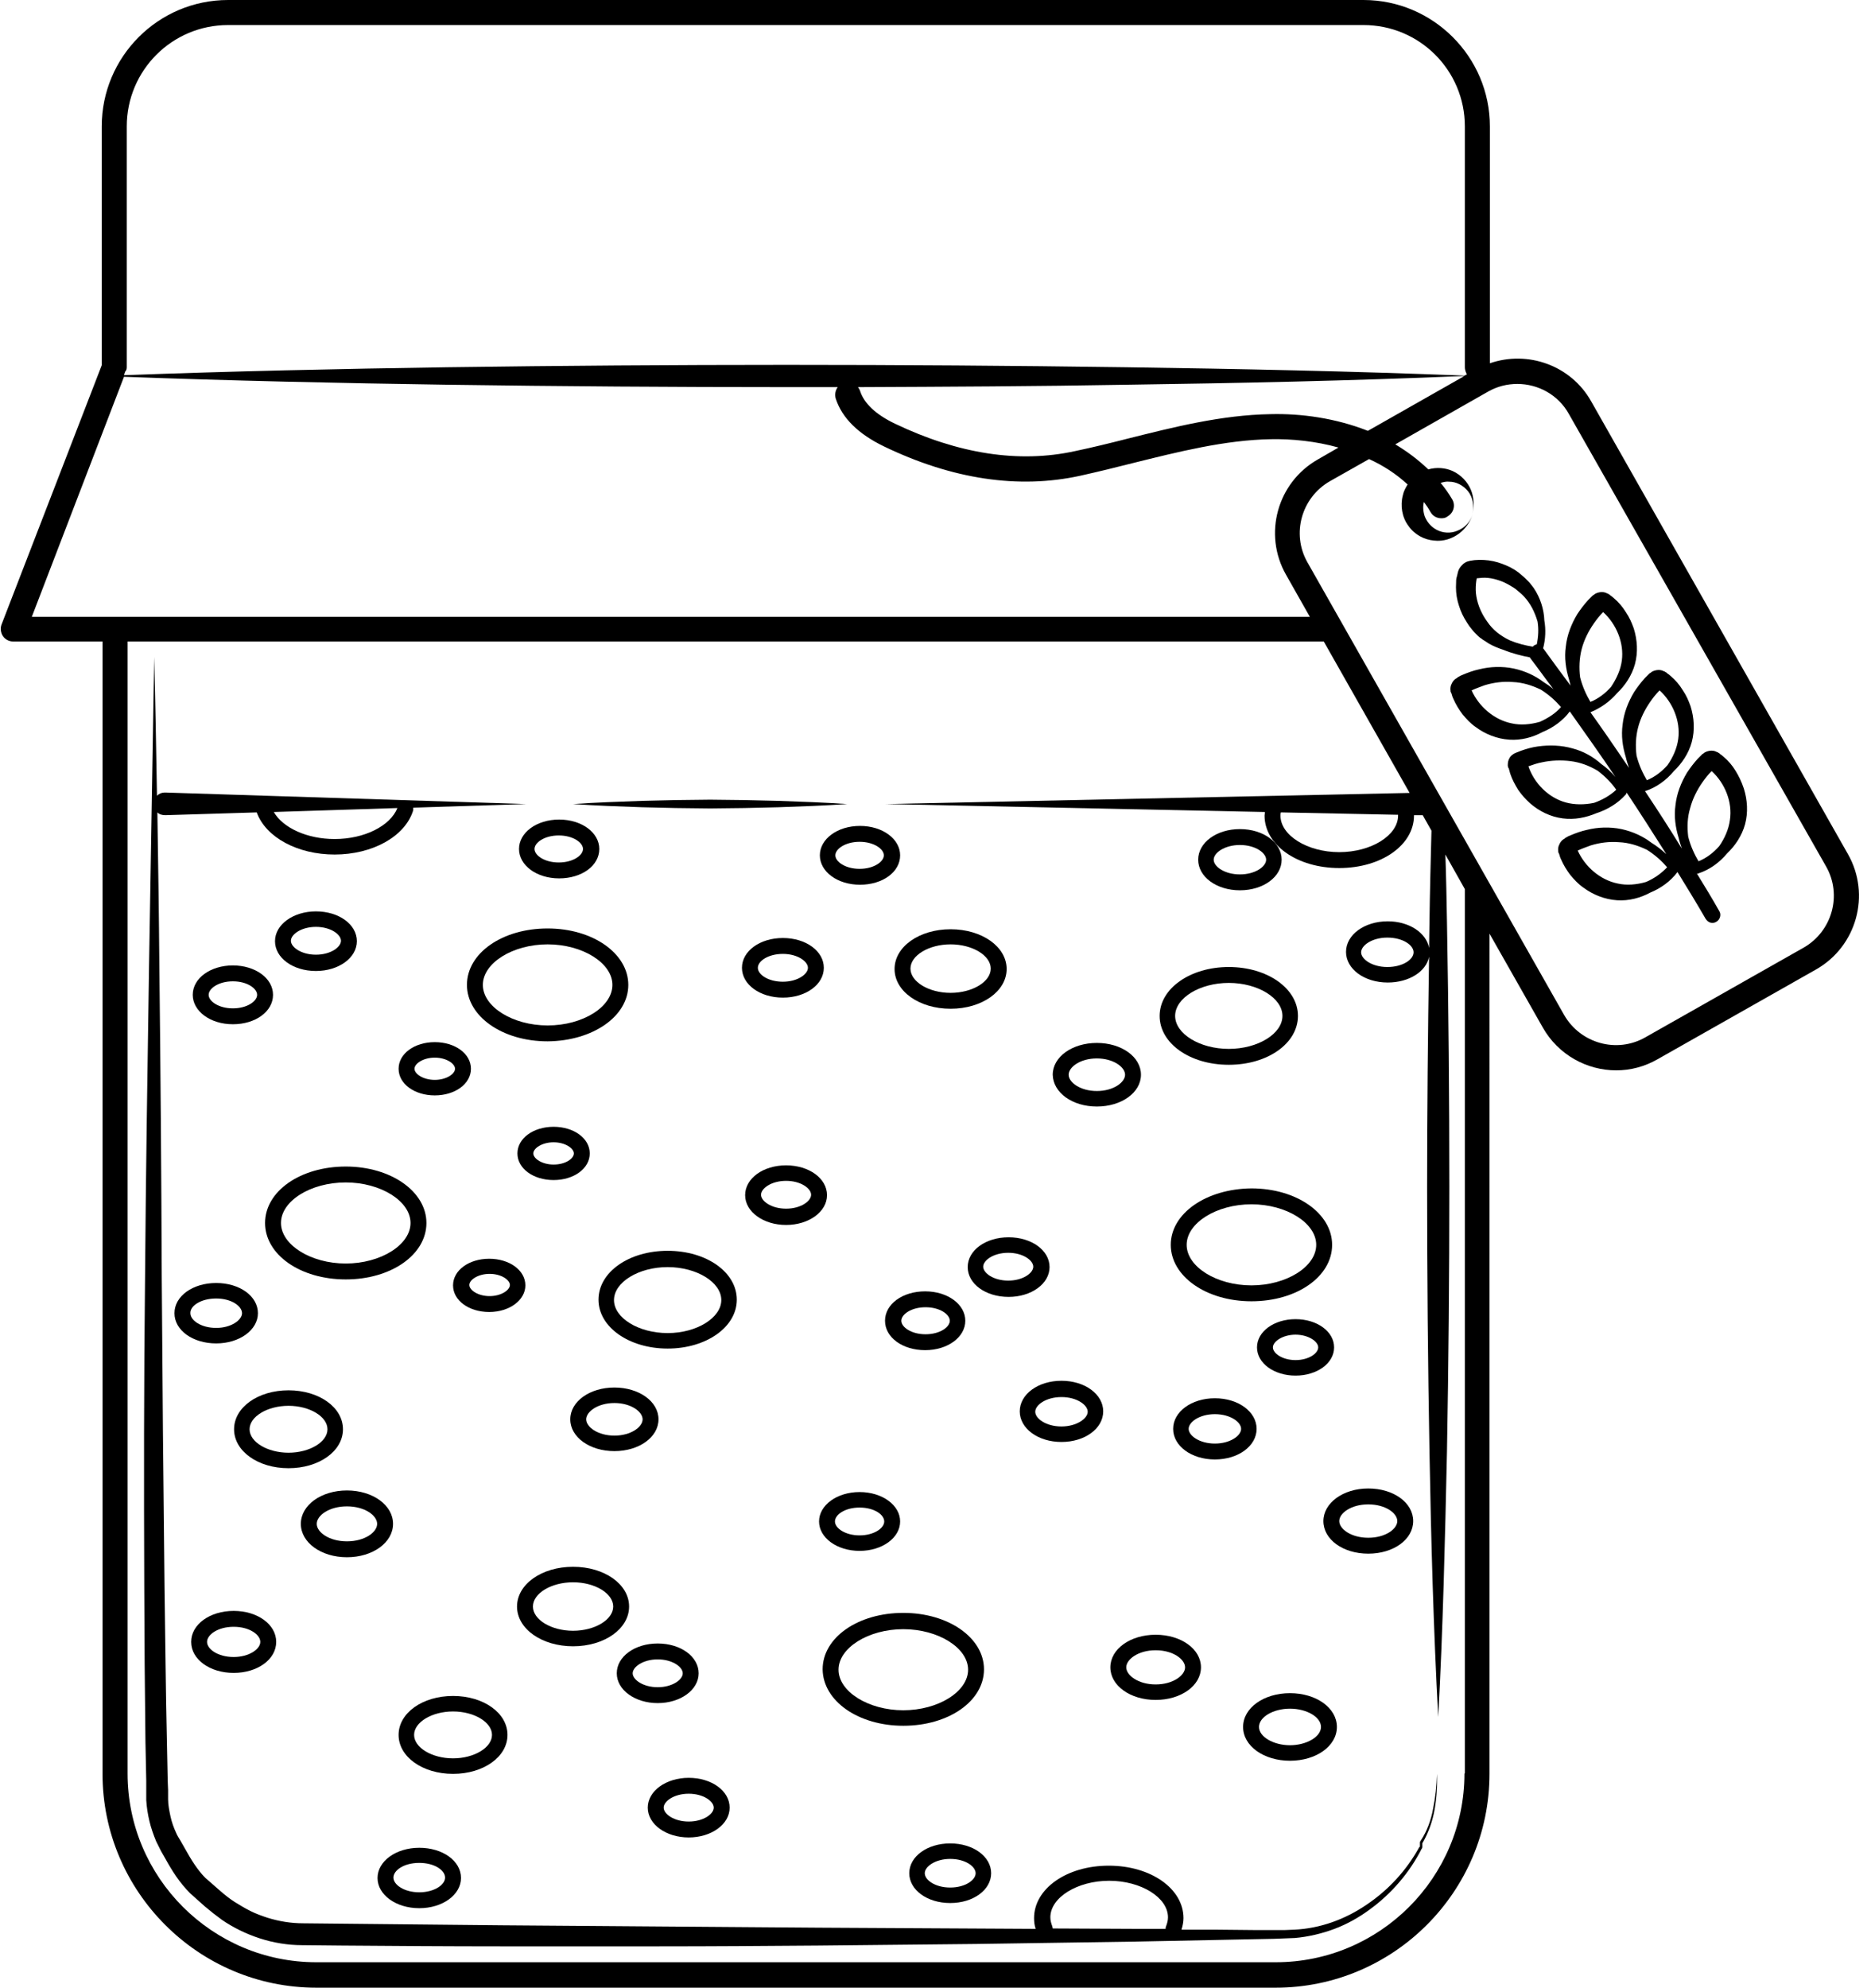 <?xml version="1.0" encoding="UTF-8"?><svg xmlns="http://www.w3.org/2000/svg" xmlns:xlink="http://www.w3.org/1999/xlink" height="500.1" preserveAspectRatio="xMidYMid meet" version="1.0" viewBox="-0.2 0.0 470.8 500.1" width="470.8" zoomAndPan="magnify"><g id="change1_1"><path d="M43.7,330.4c0,4.3,4.6,7.6,10.5,7.6s10.5-3.4,10.5-7.6c0-4.3-4.6-7.6-10.5-7.6S43.7,326.1,43.7,330.4z M54.2,326.7 c3.8,0,6.5,1.9,6.5,3.7c0,1.7-2.7,3.7-6.5,3.7s-6.5-1.9-6.5-3.7C47.6,328.6,50.3,326.7,54.2,326.7z"/><path d="M105.3,480.1c5.9,0,10.5-3.4,10.5-7.6c0-4.3-4.6-7.6-10.5-7.6c-5.9,0-10.5,3.4-10.5,7.6C94.8,476.7,99.4,480.1,105.3,480.1 z M105.3,468.7c3.9,0,6.5,1.9,6.5,3.7s-2.7,3.7-6.5,3.7c-3.8,0-6.5-1.9-6.5-3.7S101.4,468.7,105.3,468.7z"/><path d="M127.5,436.5c0-5.5-6-9.8-13.7-9.8s-13.7,4.3-13.7,9.8s6,9.8,13.7,9.8S127.5,442,127.5,436.5z M113.8,442.4 c-5.3,0-9.8-2.7-9.8-5.9s4.5-5.9,9.8-5.9s9.8,2.7,9.8,5.9S119.1,442.4,113.8,442.4z"/><path d="M86.1,359.6c0-5.5-6-9.8-13.7-9.8s-13.7,4.3-13.7,9.8s6,9.8,13.7,9.8S86.1,365.1,86.1,359.6z M62.6,359.6 c0-3.2,4.5-5.9,9.8-5.9c5.3,0,9.8,2.7,9.8,5.9s-4.5,5.9-9.8,5.9C67.1,365.5,62.6,362.8,62.6,359.6z"/><path d="M227.1,434.2c11.4,0,20.3-6.2,20.3-14.2c0-7.9-8.9-14.2-20.3-14.2c-11.4,0-20.3,6.2-20.3,14.2 C206.9,428,215.8,434.2,227.1,434.2z M227.1,409.9c8.8,0,16.3,4.7,16.3,10.2s-7.5,10.2-16.3,10.2s-16.3-4.7-16.3-10.2 S218.3,409.9,227.1,409.9z"/><path d="M157.9,247.8c0-7.9-8.9-14.2-20.3-14.2c-11.4,0-20.3,6.2-20.3,14.2c0,7.9,8.9,14.2,20.3,14.2 C149,261.9,157.9,255.7,157.9,247.8z M137.6,258c-8.8,0-16.3-4.7-16.3-10.2s7.5-10.2,16.3-10.2s16.3,4.7,16.3,10.2 S146.5,258,137.6,258z"/><path d="M294.4,313.2c0,7.9,8.9,14.2,20.3,14.2c11.4,0,20.3-6.2,20.3-14.2c0-7.9-8.9-14.2-20.3-14.2 C303.3,299.1,294.4,305.3,294.4,313.2z M331,313.2c0,5.5-7.5,10.2-16.3,10.2s-16.3-4.7-16.3-10.2s7.5-10.2,16.3-10.2 S331,307.7,331,313.2z"/><path d="M86.8,321.9c11.4,0,20.3-6.2,20.3-14.2c0-7.9-8.9-14.2-20.3-14.2s-20.3,6.2-20.3,14.2C66.5,315.7,75.4,321.9,86.8,321.9z M86.8,297.5c8.8,0,16.3,4.7,16.3,10.2s-7.5,10.2-16.3,10.2s-16.3-4.7-16.3-10.2S77.9,297.5,86.8,297.5z"/><path d="M242.7,332.3c0-4.1-4.4-7.4-10.1-7.4s-10.1,3.2-10.1,7.4s4.4,7.4,10.1,7.4S242.7,336.4,242.7,332.3z M226.6,332.3 c0-1.6,2.5-3.4,6.1-3.4c3.6,0,6.1,1.8,6.1,3.4s-2.5,3.4-6.1,3.4C229.1,335.7,226.6,333.9,226.6,332.3z"/><path d="M206.1,215.2c0,4.1,4.4,7.4,10.1,7.4s10.1-3.2,10.1-7.4c0-4.1-4.4-7.4-10.1-7.4S206.1,211.1,206.1,215.2z M216.1,211.8 c3.6,0,6.1,1.8,6.1,3.4c0,1.6-2.5,3.4-6.1,3.4s-6.1-1.8-6.1-3.4C210,213.6,212.5,211.8,216.1,211.8z"/><path d="M130.4,213.6c0,4.1,4.4,7.4,10.1,7.4s10.1-3.2,10.1-7.4c0-4.1-4.4-7.4-10.1-7.4S130.4,209.5,130.4,213.6z M140.4,210.2 c3.6,0,6.1,1.8,6.1,3.4c0,1.6-2.5,3.4-6.1,3.4c-3.6,0-6.1-1.8-6.1-3.4C134.3,212,136.8,210.2,140.4,210.2z"/><path d="M279.2,419.5c0,4.6,5,8.2,11.4,8.2s11.4-3.6,11.4-8.2s-5-8.2-11.4-8.2S279.2,414.9,279.2,419.5z M290.6,415.2 c4.4,0,7.4,2.3,7.4,4.3s-3,4.3-7.4,4.3c-4.4,0-7.4-2.3-7.4-4.3S286.2,415.2,290.6,415.2z"/><path d="M305.5,351.8c-5.9,0-10.5,3.4-10.5,7.7s4.6,7.7,10.5,7.7s10.5-3.4,10.5-7.7S311.4,351.8,305.5,351.8z M305.5,363.2 c-3.9,0-6.6-2-6.6-3.7s2.7-3.7,6.6-3.7s6.6,2,6.6,3.7S309.4,363.2,305.5,363.2z"/><path d="M311.8,224c5.9,0,10.5-3.4,10.5-7.7s-4.6-7.7-10.5-7.7s-10.5,3.4-10.5,7.7S305.9,224,311.8,224z M311.8,212.6 c3.9,0,6.6,2,6.6,3.7s-2.7,3.7-6.6,3.7s-6.6-2-6.6-3.7S307.9,212.6,311.8,212.6z"/><path d="M266.9,347.4c-5.9,0-10.5,3.4-10.5,7.7s4.6,7.7,10.5,7.7s10.5-3.4,10.5-7.7S272.8,347.4,266.9,347.4z M266.9,358.9 c-3.9,0-6.6-2-6.6-3.7s2.7-3.7,6.6-3.7s6.6,2,6.6,3.7S270.7,358.9,266.9,358.9z"/><path d="M324.4,443c6.6,0,11.8-3.7,11.8-8.5s-5.2-8.5-11.8-8.5s-11.8,3.7-11.8,8.5S317.8,443,324.4,443z M324.4,429.9 c4.2,0,7.8,2.1,7.8,4.6s-3.7,4.6-7.8,4.6s-7.8-2.1-7.8-4.6S320.2,429.9,324.4,429.9z"/><path d="M165.3,428.5c5.7,0,10.3-3.3,10.3-7.5s-4.5-7.5-10.3-7.5s-10.3,3.3-10.3,7.5S159.6,428.5,165.3,428.5z M165.3,417.5 c3.7,0,6.3,1.9,6.3,3.5s-2.6,3.5-6.3,3.5s-6.3-1.9-6.3-3.5S161.6,417.5,165.3,417.5z"/><path d="M173.1,462.3c5.7,0,10.3-3.3,10.3-7.5s-4.5-7.5-10.3-7.5c-5.7,0-10.3,3.3-10.3,7.5S167.4,462.3,173.1,462.3z M173.1,451.3 c3.7,0,6.3,1.9,6.3,3.5s-2.6,3.5-6.3,3.5s-6.3-1.9-6.3-3.5S169.4,451.3,173.1,451.3z"/><path d="M243.3,318.8c0,4.2,4.5,7.5,10.3,7.5c5.7,0,10.3-3.3,10.3-7.5s-4.5-7.5-10.3-7.5C247.8,311.3,243.3,314.6,243.3,318.8z M253.5,315.2c3.7,0,6.3,1.9,6.3,3.5s-2.6,3.5-6.3,3.5s-6.3-1.9-6.3-3.5S249.8,315.2,253.5,315.2z"/><path d="M197.6,308.2c5.7,0,10.3-3.3,10.3-7.5s-4.5-7.5-10.3-7.5s-10.3,3.3-10.3,7.5S191.9,308.2,197.6,308.2z M197.6,297.1 c3.7,0,6.3,1.9,6.3,3.5s-2.6,3.5-6.3,3.5s-6.3-1.9-6.3-3.5S193.9,297.1,197.6,297.1z"/><path d="M207.1,243.5c0-4.2-4.5-7.5-10.3-7.5s-10.3,3.3-10.3,7.5s4.5,7.5,10.3,7.5S207.1,247.7,207.1,243.5z M190.5,243.5 c0-1.7,2.6-3.5,6.3-3.5s6.3,1.9,6.3,3.5s-2.6,3.5-6.3,3.5S190.5,245.2,190.5,243.5z"/><path d="M58.4,242.9c-5.6,0-10.1,3.2-10.1,7.4c0,4.1,4.4,7.4,10.1,7.4s10.1-3.2,10.1-7.4C68.5,246.1,64,242.9,58.4,242.9z M58.4,253.7c-3.6,0-6.1-1.8-6.1-3.4c0-1.6,2.5-3.4,6.1-3.4s6.1,1.8,6.1,3.4C64.5,251.9,62,253.7,58.4,253.7z"/><path d="M79.3,244.3c5.7,0,10.3-3.3,10.3-7.5s-4.5-7.5-10.3-7.5c-5.7,0-10.3,3.3-10.3,7.5S73.5,244.3,79.3,244.3z M79.3,233.2 c3.7,0,6.3,1.9,6.3,3.5s-2.6,3.5-6.3,3.5s-6.3-1.9-6.3-3.5S75.6,233.2,79.3,233.2z"/><path d="M143.3,357.1c0,4.5,4.9,8,11.1,8c6.2,0,11.1-3.5,11.1-8c0-4.5-4.9-8-11.1-8C148.2,349.1,143.3,352.6,143.3,357.1z M154.4,353c4.2,0,7.1,2.2,7.1,4.1s-2.9,4.1-7.1,4.1s-7.1-2.2-7.1-4.1S150.2,353,154.4,353z"/><path d="M275.8,278.4c6.2,0,11.1-3.5,11.1-8c0-4.5-4.9-8-11.1-8c-6.2,0-11.1,3.5-11.1,8C264.8,274.9,269.6,278.4,275.8,278.4z M275.8,266.3c4.2,0,7.1,2.2,7.1,4.1c0,1.9-2.9,4.1-7.1,4.1s-7.1-2.2-7.1-4.1C268.7,268.5,271.6,266.3,275.8,266.3z"/><path d="M58.6,420.9c6,0,10.7-3.4,10.7-7.8s-4.7-7.8-10.7-7.8c-6,0-10.7,3.4-10.7,7.8S52.6,420.9,58.6,420.9z M58.6,409.3 c4,0,6.7,2,6.7,3.8s-2.8,3.8-6.7,3.8c-4,0-6.7-2-6.7-3.8S54.6,409.3,58.6,409.3z"/><path d="M144,414.2c7.9,0,14.1-4.4,14.1-10s-6.2-10-14.1-10s-14.1,4.4-14.1,10S136.1,414.2,144,414.2z M144,398.1 c5.5,0,10.1,2.8,10.1,6.1s-4.6,6.1-10.1,6.1s-10.1-2.8-10.1-6.1S138.5,398.1,144,398.1z"/><path d="M239,253.8c7.9,0,14.1-4.4,14.1-10c0-5.6-6.2-10-14.1-10s-14.1,4.4-14.1,10C224.9,249.4,231.1,253.8,239,253.8z M239,237.6 c5.5,0,10.1,2.8,10.1,6.1c0,3.3-4.6,6.1-10.1,6.1s-10.1-2.8-10.1-6.1C228.9,240.4,233.5,237.6,239,237.6z"/><path d="M238.9,478.8c5.8,0,10.3-3.3,10.3-7.5s-4.5-7.5-10.3-7.5c-5.8,0-10.3,3.3-10.3,7.5S233.1,478.8,238.9,478.8z M238.9,467.7 c3.8,0,6.4,1.9,6.4,3.6s-2.6,3.6-6.4,3.6c-3.8,0-6.4-1.9-6.4-3.6S235.2,467.7,238.9,467.7z"/><path d="M332.8,382.7c0,4.6,4.9,8.2,11.3,8.2s11.3-3.6,11.3-8.2s-4.9-8.2-11.3-8.2S332.8,378.2,332.8,382.7z M344.1,378.5 c4.3,0,7.3,2.2,7.3,4.2c0,2-3,4.2-7.3,4.2s-7.3-2.2-7.3-4.2C336.8,380.7,339.8,378.5,344.1,378.5z"/><path d="M325.8,331.9c-5.4,0-9.7,3.1-9.7,7.1s4.3,7.1,9.7,7.1s9.7-3.1,9.7-7.1S331.2,331.9,325.8,331.9z M325.8,342.2 c-3.3,0-5.7-1.7-5.7-3.2s2.5-3.2,5.7-3.2s5.7,1.7,5.7,3.2S329.1,342.2,325.8,342.2z"/><path d="M216.1,390.2c5.7,0,10.2-3.3,10.2-7.4s-4.5-7.4-10.2-7.4s-10.2,3.3-10.2,7.4S210.4,390.2,216.1,390.2z M216.1,379.3 c3.7,0,6.2,1.8,6.2,3.5s-2.6,3.5-6.2,3.5s-6.2-1.8-6.2-3.5S212.4,379.3,216.1,379.3z"/><path d="M167.8,314.7c-9.8,0-17.4,5.4-17.4,12.3s7.7,12.3,17.4,12.3s17.4-5.4,17.4-12.3S177.6,314.7,167.8,314.7z M167.8,335.4 c-7.3,0-13.5-3.8-13.5-8.3c0-4.5,6.2-8.3,13.5-8.3s13.5,3.8,13.5,8.3C181.3,331.5,175.2,335.4,167.8,335.4z"/><path d="M309,267.9c9.8,0,17.4-5.4,17.4-12.3s-7.7-12.3-17.4-12.3s-17.4,5.4-17.4,12.3S299.2,267.9,309,267.9z M309,247.3 c7.3,0,13.5,3.8,13.5,8.3c0,4.5-6.2,8.3-13.5,8.3s-13.5-3.8-13.5-8.3C295.5,251.1,301.7,247.3,309,247.3z"/><path d="M132,323.4c0-3.8-4-6.7-9.1-6.7s-9.1,2.9-9.1,6.7s4,6.7,9.1,6.7S132,327.1,132,323.4z M123,326.1c-2.9,0-5.1-1.5-5.1-2.8 s2.2-2.8,5.1-2.8c2.9,0,5.1,1.5,5.1,2.8S125.9,326.1,123,326.1z"/><path d="M139.1,283.5c-5.1,0-9.1,2.9-9.1,6.7s4,6.7,9.1,6.7s9.1-2.9,9.1-6.7S144.2,283.5,139.1,283.5z M139.1,293 c-2.9,0-5.1-1.5-5.1-2.8s2.2-2.8,5.1-2.8s5.1,1.5,5.1,2.8S142.1,293,139.1,293z"/><path d="M109.2,262.2c-5.1,0-9.1,2.9-9.1,6.7s4,6.7,9.1,6.7s9.1-2.9,9.1-6.7S114.3,262.2,109.2,262.2z M109.2,271.7 c-2.9,0-5.1-1.5-5.1-2.8s2.2-2.8,5.1-2.8s5.1,1.5,5.1,2.8S112.1,271.7,109.2,271.7z"/><path d="M87.1,391.8c6.5,0,11.6-3.7,11.6-8.4c0-4.7-5.1-8.4-11.6-8.4s-11.6,3.7-11.6,8.4C75.5,388.1,80.6,391.8,87.1,391.8z M87.1,379c4.5,0,7.6,2.3,7.6,4.4c0,2.1-3.1,4.4-7.6,4.4s-7.6-2.3-7.6-4.4C79.5,381.3,82.6,379,87.1,379z"/><path d="M357.3,463.1L357.3,463.1c-0.1,0.1-0.2,0.3-0.2,0.5c0,0.2,0,0.3,0,0.5c0,0.1,0,0.3,0,0.4c0,0.1,0,0.1-0.1,0.2 c0,0,0,0-0.1,0.1l0,0c-3.2,5.8-7.7,10.7-13.2,14.4c-5.4,3.7-11.7,6-18.2,6.3l-2.4,0.1l-2.5,0l-5,0l-10-0.1l-8.5,0 c0.3-1,0.5-1.9,0.5-2.9c0-7.4-8.2-13.2-18.8-13.2s-18.8,5.8-18.8,13.2c0,0.9,0.1,1.8,0.4,2.7l-54.6-0.3l-39.9-0.3l-39.9-0.3 l-39.9-0.4l-10-0.1c-3.1,0-6.1-0.5-9-1.4c-1.5-0.5-2.9-1-4.3-1.7c-1.4-0.7-2.7-1.5-4-2.3c-2.5-1.6-4.7-3.8-7.3-6 c-2-2-3.6-4.6-5.1-7.3l-1.2-2.1l-0.3-0.5l-0.3-0.5c-0.2-0.3-0.3-0.6-0.5-1c-0.6-1.3-1.1-2.7-1.4-4.1c-0.3-1.4-0.6-2.9-0.6-4.3 c0-0.4,0-0.7,0-1.1l0-1.2l-0.1-2.4l-0.2-9.8c-0.3-13-0.4-26-0.6-39L41,379.7l-0.2-19.5l-0.3-39c-0.1-26-0.3-52-0.6-78 c-0.1-12.9-0.3-25.9-0.5-38.8c0.5,0.5,1.2,0.7,2,0.7l23-0.7C66.7,210.7,74.7,215,84,215c9.5,0,17.6-4.5,19.7-10.9 c0.1-0.3,0.1-0.6,0.1-0.9l28.4-0.9l-90.8-2.9c-0.1,0-0.1,0-0.2,0c-0.7,0-1.4,0.3-1.9,0.8c-0.2-11.6-0.4-23.3-0.7-34.9l-1.3,78 c-0.4,26-0.8,52-1,78c-0.3,26-0.3,52-0.2,78c0,6.5,0.1,13,0.1,19.5c0.1,6.5,0.1,13,0.2,19.5l0.2,9.7l0,2.4l0,1.2c0,0.4,0,0.9,0,1.3 c0.1,1.8,0.4,3.6,0.8,5.3c0.4,1.7,1,3.4,1.7,5.1c0.2,0.4,0.4,0.8,0.6,1.2l0.3,0.6l0.3,0.6l1.2,2.1c1.6,2.9,3.5,5.9,6.1,8.5 c0,0,0.1,0.1,0.1,0.1l0,0l3.7,3.3c1.3,1.1,2.7,2.2,4.2,3.3c2.9,2,6.2,3.6,9.6,4.7c3.4,1.1,7,1.7,10.6,1.7l10,0.1 c13.3,0.1,26.6,0.2,39.9,0.2l20,0l20,0c13.3,0,26.6-0.1,39.9-0.2l39.9-0.4c6.7-0.1,13.3-0.2,20-0.3l20-0.3l20-0.4l10-0.2l5-0.1 l2.5-0.1c0.8,0,1.7-0.1,2.6-0.1c3.4-0.3,6.8-1.1,10-2.3c3.2-1.2,6.2-2.9,8.9-4.9c5.5-4,10-9.3,13-15.2l-0.1,0.1 c0.2-0.2,0.3-0.4,0.3-0.6c0-0.2,0-0.3,0-0.5c0-0.1,0-0.3,0-0.4c0-0.1,0-0.1,0.1-0.2l0,0c0,0,0,0,0,0c1.5-2.6,2.5-5.5,3-8.4 c0.5-2.9,0.7-5.9,0.6-8.9c-0.1,3-0.4,5.9-1,8.8C359.9,457.9,358.9,460.7,357.3,463.1z M84,211.1c-6.9,0-13-2.8-15.3-6.8l31.1-1 C98,207.8,91.5,211.1,84,211.1z M285.7,485.3l-21-0.1c0-0.2-0.1-0.3-0.1-0.5c-0.3-0.8-0.5-1.5-0.5-2.3c0-5,6.8-9.2,14.8-9.2 s14.8,4.2,14.8,9.2c0,0.8-0.2,1.5-0.5,2.3c-0.1,0.2-0.1,0.4-0.1,0.6L285.7,485.3z"/><path d="M169.9,203.3l8.6,0.1l8.6-0.1c2.9-0.1,5.8-0.1,8.6-0.2c5.8-0.2,11.5-0.4,17.3-0.8c-5.8-0.4-11.5-0.6-17.3-0.8 c-2.9-0.1-5.8-0.1-8.6-0.2l-8.6-0.1l-8.6,0.1c-2.9,0.1-5.8,0.1-8.6,0.2c-5.8,0.2-11.5,0.4-17.3,0.8c5.8,0.4,11.5,0.6,17.3,0.8 C164.2,203.2,167,203.2,169.9,203.3z"/><path d="M464.8,214.9L400.2,101c-5.1-9.1-16-12.9-25.5-9.6V31.8c0-17.5-14.3-31.8-31.8-31.8H57.2C39.6,0,25.4,14.3,25.4,31.8v60.1 L0.2,157.1c-0.4,1-0.2,2.1,0.3,2.9c0.6,0.9,1.6,1.4,2.6,1.4h22.5v284.9c0,29.6,24.1,53.8,53.8,53.8h241.4 c29.6,0,53.8-24.1,53.8-53.8V234.9l13.4,23.6c3.9,6.9,11.1,10.8,18.5,10.8c3.5,0,7.1-0.9,10.4-2.8l39.9-22.6 C467,238.1,470.6,225.1,464.8,214.9z M31.7,92.4V31.8c0-14.1,11.4-25.5,25.5-25.5h285.7c14.1,0,25.5,11.4,25.5,25.5v60.6 c0,0.4,0.1,0.8,0.2,1.1l0.3,0.7l-0.6,0.3c-28.4-1.1-56.8-1.7-85.2-2.1c-28.5-0.4-56.9-0.6-85.4-0.6c-28.5,0-56.9,0.2-85.4,0.6 c-27.1,0.4-54.2,1-81.3,2l0.3-0.9C31.6,93.2,31.7,92.8,31.7,92.4z M368.3,94.6L344,108.4c-8.1-3.2-16.8-4.4-24.5-4.2 c-12.4,0.2-24.5,3.3-36.1,6.2c-4.3,1.1-8.8,2.2-13.1,3.1c-14.1,3.1-29.4,0.7-45.3-6.9c-4.8-2.3-7.8-5.1-8.8-8.3 c-0.1-0.3-0.3-0.6-0.5-0.9c22.5-0.1,45-0.2,67.6-0.6C311.5,96.4,339.9,95.8,368.3,94.6z M31,94.8c27.1,1,54.3,1.6,81.4,2 c28.5,0.4,56.9,0.6,85.4,0.6c4.3,0,8.5,0,12.8,0c-0.6,0.8-0.8,1.9-0.5,2.9c1.6,4.9,5.7,8.9,12.1,12c17.2,8.3,33.9,10.8,49.4,7.4 c4.5-1,9-2.1,13.3-3.2c11.3-2.8,23.1-5.8,34.7-6c5.3-0.1,11.3,0.5,17,2.1l-5.2,3c-10.2,5.8-13.8,18.8-8,29l6,10.6H7.8L31,94.8z M368.3,446.2c0,26.2-21.3,47.5-47.5,47.5H79.4c-26.2,0-47.5-21.3-47.5-47.5V161.4h301l21.6,38.1l-131.8,2.8l95.4,2 c0,0.3-0.1,0.6-0.1,0.9c0,7.4,8.2,13.2,18.8,13.2s18.8-5.8,18.8-13.2c0,0,0-0.1,0-0.1l2.2,0l2.2,3.9c-0.2,7.6-0.4,15.3-0.5,22.9 c0,2.2-0.1,4.4-0.1,6.6c-0.7-3.8-5-6.7-10.4-6.7c-5.9,0-10.5,3.4-10.5,7.7s4.6,7.7,10.5,7.7c5.4,0,9.7-2.8,10.4-6.5 c-0.3,19.3-0.5,38.6-0.5,57.9c0,22.2,0.2,44.4,0.6,66.7c0.4,22.2,1,44.4,2.2,66.7c1.2-22.2,1.7-44.4,2.2-66.7 c0.4-22.2,0.6-44.4,0.6-66.7c0-22.2-0.2-44.4-0.6-66.7c-0.1-5.6-0.2-11.3-0.4-16.9l4.9,8.7V446.2z M351.6,205.2 c0,5-6.8,9.2-14.8,9.2s-14.8-4.2-14.8-9.2c0-0.3,0-0.5,0.1-0.8l29.5,0.6C351.6,205.1,351.6,205.1,351.6,205.2z M355.5,239.6 c0,1.8-2.7,3.7-6.6,3.7s-6.6-2-6.6-3.7s2.7-3.7,6.6-3.7S355.5,237.8,355.5,239.6z M453.7,238.4L413.8,261 c-7.2,4.1-16.3,1.5-20.4-5.6l-64.6-113.9c-4.1-7.2-1.5-16.3,5.6-20.4l9.9-5.6c3.5,1.6,6.8,3.7,9.7,6.4c-0.5,0.8-1,1.7-1.2,2.7 c-0.7,2.6-0.2,5.6,1.4,7.7c1.5,2.2,4,3.5,6.4,3.7c2.4,0.3,4.7-0.5,6.4-1.8c1.7-1.3,2.9-3.1,3.4-5c-0.5,2-2,3.6-3.8,4.3 c-1.8,0.8-3.8,0.6-5.3-0.2c-1.5-0.8-2.5-2.1-3-3.4c-0.4-1.2-0.5-2.5-0.2-3.6c0.6,0.8,1.2,1.7,1.7,2.6c0.6,1,1.6,1.5,2.7,1.5 c0.6,0,1.1-0.1,1.6-0.5c1.5-0.9,2-2.8,1.1-4.3c-0.9-1.5-1.8-2.8-2.9-4.1c0.7-0.2,1.4-0.4,2.2-0.3c1.7,0,3.5,0.9,4.7,2.4 c1.2,1.5,1.6,3.7,1.1,5.6c0.5-1.9,0.4-4.1-0.4-6c-0.8-1.9-2.4-3.7-4.6-4.7c-1.8-0.8-4-1-6.1-0.4c-2.5-2.4-5.3-4.5-8.3-6.3 l23.4-13.3c2.3-1.3,4.8-1.9,7.3-1.9c5.2,0,10.3,2.7,13,7.6L459.3,218C463.4,225.2,460.8,234.3,453.7,238.4z"/><path d="M436.5,193.9c-0.8-1.3-1.8-2.5-3-3.5c-0.3-0.3-0.6-0.5-0.9-0.7l-0.2-0.2c0,0,0,0-0.2-0.1c-0.1-0.1-0.3-0.2-0.4-0.2 c-0.5-0.3-1.2-0.4-1.8-0.3c-0.6,0.1-1.2,0.3-1.6,0.7c-0.1,0-0.1,0.1-0.2,0.1l-0.1,0.1l0,0l-0.1,0.1l-0.2,0.2 c-0.3,0.3-0.5,0.5-0.8,0.8c-1,1.1-1.9,2.3-2.7,3.5c-1.5,2.5-2.6,5.3-2.9,8.2c-0.4,2.8,0,5.6,0.8,8.2c0.2,0.9,0.5,1.8,0.8,2.7 c-3-4.9-6.1-9.7-9.3-14.5c0.1,0,0.1,0,0.2,0c2.7-0.9,5.2-2.7,7.1-5c2-1.9,3.7-4.4,4.5-7.3c0.8-3,0.6-6.1-0.3-9 c-0.5-1.4-1.1-2.8-2-4.1c-0.8-1.3-1.8-2.5-3-3.5c-0.3-0.3-0.6-0.5-0.9-0.7l-0.2-0.2c0,0,0,0-0.2-0.1c-0.1-0.1-0.3-0.2-0.4-0.2 c-0.5-0.3-1.2-0.4-1.8-0.3c-0.6,0.1-1.2,0.3-1.6,0.7c-0.1,0-0.1,0.1-0.2,0.1l-0.1,0.1l0,0l-0.1,0.1l-0.2,0.2 c-0.3,0.3-0.5,0.5-0.8,0.8c-1,1.1-1.9,2.3-2.7,3.5c-1.5,2.5-2.6,5.3-2.9,8.2c-0.4,2.8,0,5.6,0.8,8.2c0.2,0.9,0.5,1.8,0.8,2.7 c-3.2-4.7-6.4-9.4-9.7-14c2.5-1,4.9-2.7,6.7-4.8c2-1.9,3.7-4.4,4.5-7.3c0.8-3,0.6-6.1-0.3-9c-0.5-1.4-1.1-2.8-2-4.1 c-0.8-1.3-1.8-2.5-3-3.5c-0.3-0.3-0.6-0.5-0.9-0.7l-0.2-0.2c0,0,0,0-0.2-0.1c-0.1-0.1-0.3-0.2-0.4-0.2c-0.5-0.3-1.2-0.4-1.8-0.3 c-0.6,0.1-1.2,0.3-1.6,0.7c-0.1,0-0.1,0.1-0.2,0.1l-0.1,0.1l0,0l-0.1,0.1l-0.2,0.2c-0.3,0.3-0.5,0.5-0.8,0.8 c-1,1.1-1.9,2.3-2.7,3.5c-1.5,2.5-2.6,5.3-2.9,8.2c-0.4,2.8,0,5.6,0.8,8.2c0.1,0.5,0.3,1.1,0.4,1.6c-2.3-3.1-4.6-6.2-6.9-9.4 c0.6-2.3,0.7-4.7,0.3-7c-0.1-2.8-1-5.7-2.7-8.2c-0.2-0.3-0.5-0.6-0.7-0.9c-0.2-0.3-0.5-0.6-0.7-0.8c-0.3-0.3-0.5-0.5-0.8-0.8 l-0.8-0.7c-1.1-1-2.4-1.8-3.8-2.4c-1.4-0.6-2.9-1.1-4.5-1.3c-1.6-0.2-3.2-0.2-4.7,0.1c-0.4,0.1-0.9,0.2-1.3,0.5 c-0.4,0.2-0.7,0.6-1,0.9c-0.5,0.6-0.7,1.2-0.8,1.7c-0.1,0.5-0.2,0.8-0.3,1.2c-0.1,0.4-0.1,0.8-0.1,1.2c-0.1,1.6,0,3.1,0.4,4.7 c0.4,1.5,0.9,2.9,1.7,4.3c0.4,0.7,0.8,1.3,1.2,1.9c0.5,0.6,0.9,1.2,1.4,1.7c0.3,0.3,0.5,0.5,0.8,0.8c0.3,0.3,0.6,0.5,0.9,0.7 l0.4,0.3l0.5,0.3c0.3,0.2,0.6,0.4,0.9,0.6c1.2,0.7,2.5,1.2,3.7,1.6c2.2,0.9,4.6,1.5,6.7,1.9c0,0,0,0,0,0.1c2,2.6,3.9,5.3,5.9,7.9 c-0.8-0.7-1.7-1.3-2.5-1.8c-2.1-1.6-4.7-2.8-7.5-3.4c-2.9-0.6-5.9-0.5-8.7,0.2c-1.4,0.3-2.8,0.8-4.2,1.4c-0.3,0.1-0.7,0.3-1,0.5 l-0.2,0.1l-0.1,0.1l0,0l-0.1,0.1c-0.1,0-0.1,0.1-0.2,0.1c-0.5,0.3-0.9,0.8-1.1,1.3c-0.3,0.5-0.4,1.2-0.3,1.8c0,0.1,0,0.3,0.1,0.4 c0.1,0.2,0.1,0.2,0.1,0.2l0.1,0.3c0.1,0.4,0.2,0.7,0.4,1.1c0.6,1.4,1.4,2.7,2.3,3.9c1,1.2,2,2.3,3.3,3.2c2.4,1.8,5.4,3,8.5,3.2 c3,0.2,5.9-0.6,8.3-1.9c2.7-1.1,5.2-2.9,6.9-5.2c3.9,5.5,7.8,11,11.5,16.5c-1.1-1.3-2.3-2.4-3.6-3.3c-2-1.8-4.5-3.2-7.2-3.9 c-2.8-0.8-5.8-0.9-8.7-0.5c-1.5,0.2-2.9,0.6-4.3,1.1c-0.3,0.1-0.7,0.3-1,0.4l-0.3,0.1l-0.1,0.1l0,0l-0.1,0c-0.1,0-0.1,0.1-0.2,0.1 c-0.5,0.3-1,0.7-1.2,1.2c-0.3,0.5-0.4,1.1-0.4,1.7c0,0.2,0,0.3,0.1,0.5c0,0.2,0,0.2,0.1,0.2l0.1,0.3c0.1,0.4,0.2,0.8,0.3,1.1 c0.5,1.5,1.2,2.8,2,4.1c0.9,1.3,1.9,2.4,3,3.4c2.3,2,5.1,3.4,8.2,3.8c3,0.4,5.9-0.2,8.5-1.3c2.8-0.9,5.4-2.5,7.3-4.6 c0.2-0.2,0.3-0.4,0.3-0.6c3.4,5.1,6.7,10.3,10,15.5c-1.2-1.1-2.5-2.1-3.8-2.9c-2.1-1.6-4.7-2.8-7.5-3.4c-2.9-0.6-5.9-0.5-8.7,0.2 c-1.4,0.3-2.8,0.8-4.2,1.4c-0.3,0.1-0.7,0.3-1,0.5l-0.2,0.1l-0.1,0.1l0,0l-0.1,0.1c-0.1,0-0.1,0.1-0.2,0.1 c-0.5,0.3-0.9,0.8-1.1,1.3c-0.3,0.5-0.4,1.2-0.3,1.8c0,0.1,0,0.3,0.1,0.4c0.1,0.2,0.1,0.2,0.1,0.2l0.1,0.3c0.1,0.4,0.2,0.7,0.4,1.1 c0.6,1.4,1.4,2.7,2.3,3.9c1,1.2,2,2.3,3.3,3.2c2.4,1.8,5.4,3,8.5,3.2c3,0.2,5.9-0.6,8.3-1.9c2.7-1.1,5.2-2.9,6.9-5.2 c2.4,3.9,4.8,7.8,7.1,11.8c0.4,0.6,1,1,1.7,1c0.3,0,0.7-0.1,1-0.3c0.9-0.5,1.3-1.8,0.7-2.7c-1.8-3.2-3.7-6.3-5.6-9.4c0,0,0,0,0.1,0 c0.1,0,0.3,0,0.4-0.1c2.7-0.9,5.2-2.7,7.1-5c2-1.9,3.7-4.4,4.5-7.3c0.8-3,0.6-6.1-0.3-9C438,196.6,437.3,195.2,436.5,193.9z M412,183c0.6-2.3,1.7-4.5,3.1-6.5c0.7-1,1.4-1.9,2.3-2.8c3.3,3,5.3,7.7,4.7,12.2c-0.3,2.3-1.3,4.6-2.7,6.6c-1.4,1.6-3.2,3-5.2,3.8 c-1-1.7-2-3.8-2.6-6.2C411.3,187.7,411.4,185.3,412,183z M397.8,163.3c0.6-2.3,1.7-4.5,3.1-6.5c0.7-1,1.4-1.9,2.3-2.8 c3.3,3,5.3,7.7,4.7,12.2c-0.3,2.3-1.3,4.5-2.7,6.6c-1.4,1.6-3.2,3-5.2,3.8c-1-1.7-2-3.8-2.6-6.2 C397.1,168.1,397.2,165.6,397.8,163.3z M387.3,181.6c-2.4,0.7-4.9,0.9-7.1,0.4c-4.5-0.9-8.3-4.3-10.1-8.3c1.1-0.5,2.2-0.9,3.3-1.3 c2.3-0.7,4.7-1,7.1-0.8c2.4,0.1,4.7,0.8,7,1.9c2.1,1.3,3.8,2.9,5.1,4.4C391.2,179.5,389.3,180.7,387.3,181.6z M400.9,202 c-2.4,0.5-4.9,0.5-7.1-0.1c-4.4-1.2-8-4.9-9.4-9.1c1.1-0.4,2.3-0.8,3.4-1c2.3-0.5,4.8-0.6,7.2-0.3c2.4,0.3,4.6,1.1,6.8,2.4 c2,1.5,3.6,3.2,4.7,4.8C404.9,200.2,402.9,201.3,400.9,202z M414,221.9c-2.4,0.7-4.9,0.9-7.1,0.4c-4.5-0.9-8.3-4.3-10.1-8.3 c1.1-0.5,2.2-0.9,3.3-1.3c2.3-0.7,4.7-1,7.1-0.8c2.4,0.1,4.7,0.8,7,1.9c2.1,1.3,3.8,2.9,5.1,4.4C417.9,219.7,416.1,221,414,221.9z M374.1,156.5c-1.4-1.9-2.4-4.1-2.8-6.4c-0.2-1.1-0.2-2.2-0.1-3.3c0-0.3,0.1-0.6,0.1-0.8c0-0.2,0.1-0.4,0.1-0.5 c0.9-0.1,1.8-0.2,2.8-0.1c1.1,0.1,2.2,0.4,3.3,0.8c1.1,0.4,2.1,1,3.1,1.6l0.7,0.5l0.7,0.6c0.2,0.2,0.5,0.4,0.7,0.6 c0.2,0.2,0.4,0.4,0.6,0.6c1.6,1.7,2.7,3.9,3.4,6.3c0.3,1.9,0.2,3.8-0.2,5.7c-0.3,0.1-0.5,0.2-0.7,0.3c-0.1,0.1-0.2,0.2-0.3,0.3 c-1.9-0.3-3.9-0.8-5.8-1.6C377.2,159.9,375.4,158.4,374.1,156.5z M435.1,206.3c-0.3,2.3-1.3,4.6-2.7,6.6c-1.4,1.6-3.2,3-5.2,3.8 c-1-1.7-2-3.8-2.6-6.2c-0.3-2.5-0.2-4.9,0.5-7.2c0.6-2.3,1.7-4.5,3.1-6.5c0.7-1,1.4-1.9,2.3-2.8C433.8,197,435.8,201.8,435.1,206.3 z"/></g></svg>